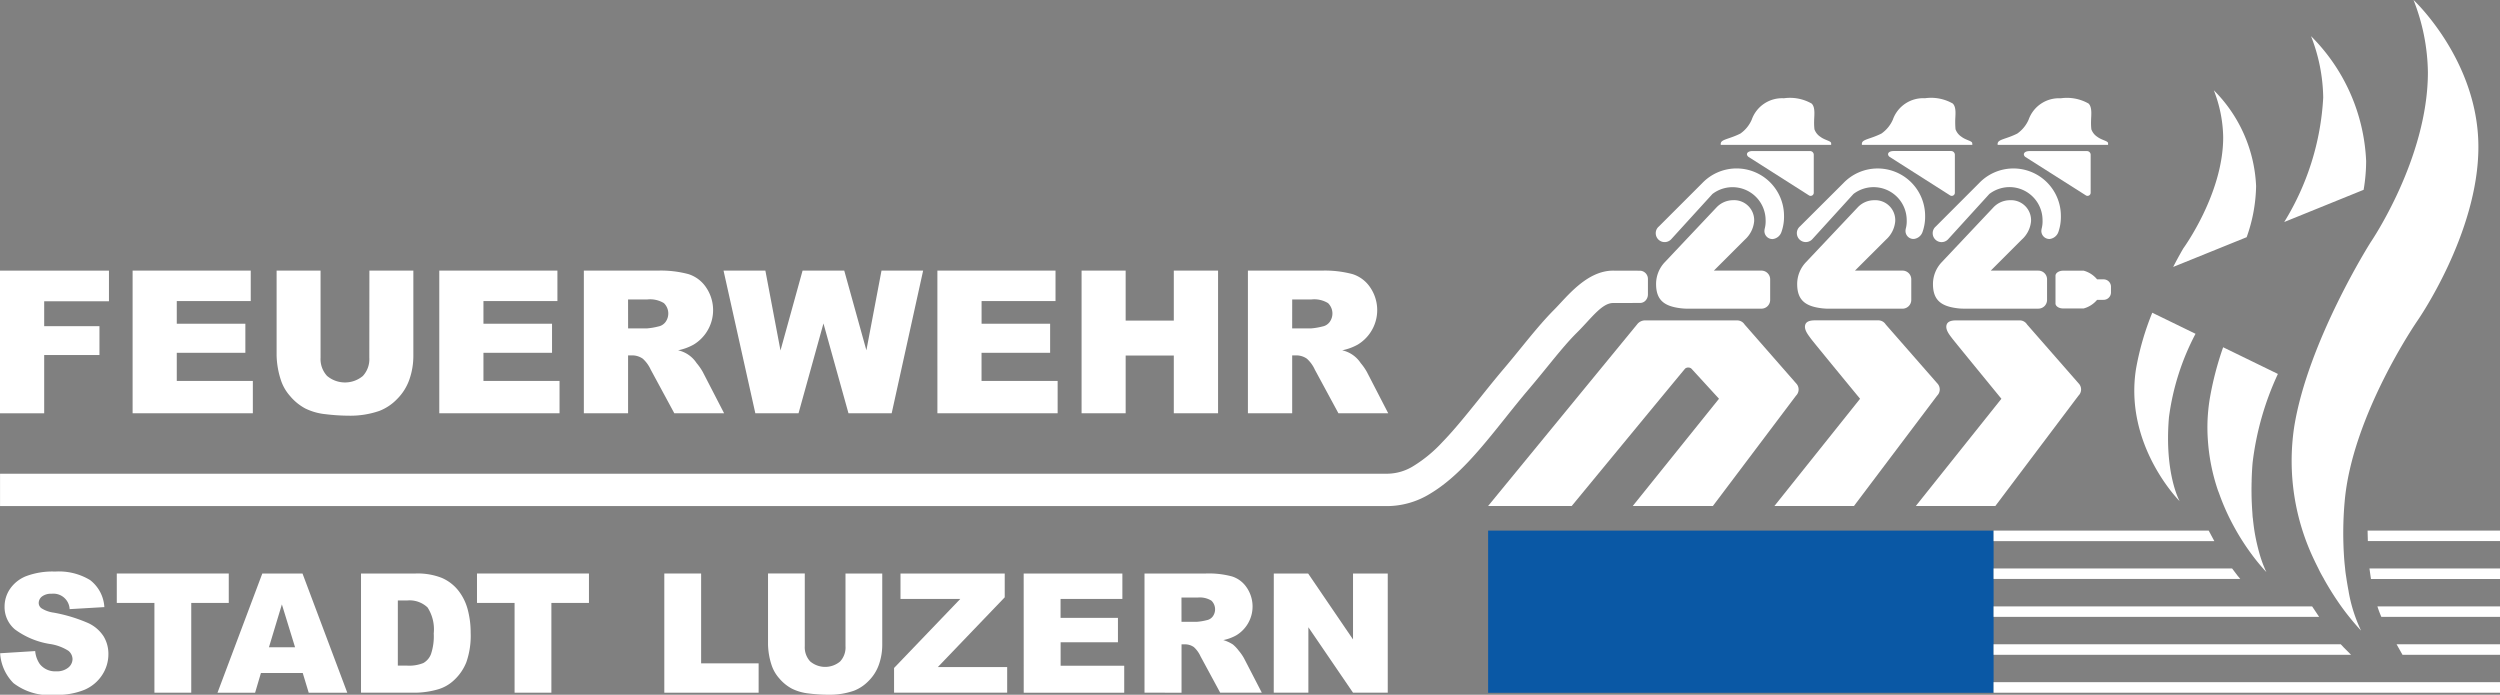 <svg id="Gruppe_35" data-name="Gruppe 35" xmlns="http://www.w3.org/2000/svg" width="182" height="50.577" viewBox="0 0 182 50.577">
  <rect x="0" y="0" width="182" height="50.577" fill="#808080" stroke="none"/>
  <path id="Pfad_29" data-name="Pfad 29" d="M214.332,55.922a3.455,3.455,0,0,0-5.954-2.378L205.221,56.7a.631.631,0,0,0-.228.488.649.649,0,0,0,1.144.42l2.982-3.273a2.409,2.409,0,0,1,3.873,1.907,2.077,2.077,0,0,1-.071.637,1.223,1.223,0,0,0-.016.147.582.582,0,0,0,.606.589.761.761,0,0,0,.635-.52A3.282,3.282,0,0,0,214.332,55.922Z" transform="translate(-84.455 -40.212)" fill="#fff"/>
  <path id="Pfad_30" data-name="Pfad 30" d="M218.939,49.367c0-.167-.45-.215-.779-.464a1.08,1.08,0,0,1-.438-.553,4.3,4.3,0,0,1-.022-.6c0-.374.107-1-.184-1.272a3.178,3.178,0,0,0-2.021-.384,2.34,2.34,0,0,0-2.34,1.562,2.391,2.391,0,0,1-.826,1.009c-.8.4-1.377.414-1.423.7H210.9V49.4s0,0,0,0h0v.088l8.04,0Z" transform="translate(-85.631 -38.94)" fill="#fff"/>
  <path id="Pfad_31" data-name="Pfad 31" d="M217.809,54.126a.227.227,0,0,0,.339-.2V51.162a.271.271,0,0,0-.27-.27l-4.182,0c-.42,0-.51.253-.307.42Z" transform="translate(-86.106 -39.896)" fill="#fff"/>
  <path id="Pfad_32" data-name="Pfad 32" d="M212.695,60.487H209.23l2.254-2.252a2.056,2.056,0,0,0,.679-1.333,1.457,1.457,0,0,0-1.53-1.542,1.674,1.674,0,0,0-1.221.537l0,0-3.744,3.967,0,0a2.3,2.3,0,0,0-.644,1.6c0,1.183.613,1.613,1.761,1.759a4.294,4.294,0,0,0,.46.034l5.446,0a.636.636,0,0,0,.638-.635v-1.5A.636.636,0,0,0,212.695,60.487Z" transform="translate(-84.461 -40.786)" fill="#fff"/>
  <path id="Pfad_33" data-name="Pfad 33" d="M201.14,66.287l6.75,0a.639.639,0,0,1,.539.3l3.75,4.283a.634.634,0,0,1-.006.893L206.117,79.8h-5.834l6.281-7.81s-1.944-2.125-2.016-2.2a.368.368,0,0,0-.445,0c-.069.067-8.26,10.006-8.26,10.006h-6.087L200.6,66.579A.729.729,0,0,1,201.14,66.287Z" transform="translate(-81.421 -42.961)" fill="#fff"/>
  <path id="Pfad_34" data-name="Pfad 34" d="M173.9,61.769s-1.262-.006-1.979-.006c-1.947,0-3.393,1.943-4.312,2.86-.794.8-1.555,1.731-2.361,2.721-.394.484-.8.983-1.226,1.486-.61.719-1.2,1.451-1.769,2.164-.966,1.2-1.878,2.34-2.777,3.265a9.91,9.91,0,0,1-2.066,1.711,3.661,3.661,0,0,1-1.9.577H54.486l0,2.357h0s98.518,0,101.045,0A6.017,6.017,0,0,0,158.6,78c2.044-1.222,3.7-3.3,5.454-5.492.577-.723,1.159-1.452,1.76-2.155.456-.539.886-1.065,1.294-1.566.8-.984,1.494-1.834,2.159-2.494,1.031-1.016,1.82-2.172,2.646-2.172.622,0,1.98-.006,1.98-.006a.537.537,0,0,0,.408-.2.653.653,0,0,0,.151-.423v-1.1A.6.6,0,0,0,173.9,61.769Z" transform="translate(-54.483 -42.061)" fill="#fff"/>
  <g id="Gruppe_33" data-name="Gruppe 33" transform="translate(129.176 7.152)">
    <path id="Pfad_35" data-name="Pfad 35" d="M227.159,55.921a3.455,3.455,0,0,0-5.954-2.374l-3.159,3.15a.642.642,0,0,0-.225.489.649.649,0,0,0,1.144.42l2.978-3.273a2.411,2.411,0,0,1,3.875,1.905,2.047,2.047,0,0,1-.072.639.886.886,0,0,0-.015.147.579.579,0,0,0,.607.585.76.76,0,0,0,.635-.517A3.325,3.325,0,0,0,227.159,55.921Z" transform="translate(-216.186 -47.365)" fill="#fff"/>
    <path id="Pfad_36" data-name="Pfad 36" d="M231.763,49.366c0-.167-.45-.214-.775-.464a1.1,1.1,0,0,1-.441-.552,5.858,5.858,0,0,1-.022-.6c0-.377.111-.993-.181-1.273a3.179,3.179,0,0,0-2.021-.384,2.34,2.34,0,0,0-2.34,1.562,2.422,2.422,0,0,1-.829,1.009c-.8.4-1.373.414-1.419.7h-.006V49.4l0,0v.085l8.044,0Z" transform="translate(-217.361 -46.093)" fill="#fff"/>
    <path id="Pfad_37" data-name="Pfad 37" d="M230.637,54.126a.226.226,0,0,0,.338-.2V51.16a.273.273,0,0,0-.272-.269l-4.18,0c-.422,0-.509.253-.306.42Z" transform="translate(-217.837 -47.048)" fill="#fff"/>
    <path id="Pfad_38" data-name="Pfad 38" d="M225.52,60.488h-3.463l2.255-2.251a2.031,2.031,0,0,0,.676-1.333,1.453,1.453,0,0,0-1.523-1.541,1.642,1.642,0,0,0-1.223.537l0,0-3.745,3.967,0,0a2.3,2.3,0,0,0-.646,1.6c0,1.183.613,1.613,1.758,1.759a4.445,4.445,0,0,0,.464.033h5.446a.638.638,0,0,0,.638-.635v-1.5A.636.636,0,0,0,225.52,60.488Z" transform="translate(-216.192 -47.939)" fill="#fff"/>
    <path id="Pfad_39" data-name="Pfad 39" d="M222.016,71.992,215.779,79.8h5.791l6.059-8.037a.636.636,0,0,0,.006-.895l-3.751-4.285a.638.638,0,0,0-.537-.3h-4.553c-.225,0-.663,0-.766.314-.119.365.234.772.394,1S222.016,71.992,222.016,71.992Z" transform="translate(-215.779 -50.114)" fill="#fff"/>
  </g>
  <path id="Pfad_40" data-name="Pfad 40" d="M239.5,55.922a3.455,3.455,0,0,0-5.953-2.378L230.394,56.7a.636.636,0,0,0-.226.486.647.647,0,0,0,1.142.422l2.982-3.275a2.436,2.436,0,0,1,1.464-.5,2.408,2.408,0,0,1,2.409,2.4,2.125,2.125,0,0,1-.069.641,1.158,1.158,0,0,0-.018.147.585.585,0,0,0,.607.589.769.769,0,0,0,.637-.52A3.371,3.371,0,0,0,239.5,55.922Z" transform="translate(-89.468 -40.212)" fill="#fff"/>
  <path id="Pfad_41" data-name="Pfad 41" d="M244.112,49.367c0-.167-.451-.215-.78-.463a1.083,1.083,0,0,1-.438-.553,4.493,4.493,0,0,1-.021-.6c0-.372.106-.993-.183-1.272a3.181,3.181,0,0,0-2.024-.382,2.34,2.34,0,0,0-2.34,1.56,2.416,2.416,0,0,1-.826,1.009c-.8.4-1.373.414-1.423.7h-.006V49.4h0v.086h8.041Z" transform="translate(-90.644 -38.941)" fill="#fff"/>
  <path id="Pfad_42" data-name="Pfad 42" d="M242.981,54.126a.227.227,0,0,0,.338-.2V51.162a.268.268,0,0,0-.272-.267l-4.177,0c-.421,0-.513.256-.31.424Z" transform="translate(-91.119 -39.896)" fill="#fff"/>
  <path id="Pfad_43" data-name="Pfad 43" d="M237.867,60.488H234.4l2.254-2.254a2.038,2.038,0,0,0,.679-1.331,1.456,1.456,0,0,0-1.527-1.542,1.666,1.666,0,0,0-1.226.538v0l-3.741,3.967v0a2.316,2.316,0,0,0-.645,1.6c0,1.183.613,1.615,1.761,1.759a3.337,3.337,0,0,0,.461.03l5.45,0a.634.634,0,0,0,.634-.635v-1.5A.635.635,0,0,0,237.867,60.488Z" transform="translate(-89.474 -40.786)" fill="#fff"/>
  <path id="Pfad_44" data-name="Pfad 44" d="M234.864,71.992,228.632,79.8h5.79l6.055-8.037a.631.631,0,0,0,.006-.893l-3.75-4.285a.634.634,0,0,0-.538-.3h-4.552c-.226,0-.666,0-.766.316-.119.363.235.77.4.993S234.864,71.992,234.864,71.992Z" transform="translate(-89.162 -42.962)" fill="#fff"/>
  <path id="Pfad_45" data-name="Pfad 45" d="M244.361,63.89h.461a.538.538,0,0,0,.549-.524v-.44a.537.537,0,0,0-.549-.527l-.461,0a1.923,1.923,0,0,0-.975-.631l-1.5,0c-.3,0-.551.164-.554.364l0,2.022c0,.2.248.364.551.364h1.5A1.932,1.932,0,0,0,244.361,63.89Z" transform="translate(-91.692 -42.062)" fill="#fff"/>
  <path id="Pfad_46" data-name="Pfad 46" d="M248.621,69.669c-.884,5.59,3.175,9.639,3.175,9.639s-1.122-1.989-.779-6.1a18.03,18.03,0,0,1,1.936-6.086l-3.15-1.534A20.112,20.112,0,0,0,248.621,69.669Z" transform="translate(-93.118 -42.822)" fill="#fff"/>
  <path id="Pfad_47" data-name="Pfad 47" d="M258.065,52.34a10.492,10.492,0,0,0-3.078-6.972,9.719,9.719,0,0,1,.682,3.429c0,4.108-2.9,8.077-2.9,8.077s-.311.523-.742,1.356l5.35-2.166A11.534,11.534,0,0,0,258.065,52.34Z" transform="translate(-93.821 -38.796)" fill="#fff"/>
  <path id="Pfad_48" data-name="Pfad 48" d="M268.086,49.538a13.663,13.663,0,0,0-4.012-9.09,12.686,12.686,0,0,1,.887,4.472,19.2,19.2,0,0,1-2.839,9.059l5.781-2.345A12.59,12.59,0,0,0,268.086,49.538Z" transform="translate(-95.831 -37.816)" fill="#fff"/>
  <path id="Pfad_49" data-name="Pfad 49" d="M54.495,95.064l2.552-.159a1.945,1.945,0,0,0,.337.947,1.417,1.417,0,0,0,1.184.527,1.314,1.314,0,0,0,.886-.269.808.808,0,0,0,.311-.625.8.8,0,0,0-.3-.6,3.44,3.44,0,0,0-1.373-.5,5.833,5.833,0,0,1-2.516-1.054,2.118,2.118,0,0,1-.758-1.675,2.279,2.279,0,0,1,.388-1.264,2.567,2.567,0,0,1,1.166-.935,5.45,5.45,0,0,1,2.134-.34,4.371,4.371,0,0,1,2.536.618,2.673,2.673,0,0,1,1.04,1.969l-2.528.148a1.18,1.18,0,0,0-1.314-1.119,1.073,1.073,0,0,0-.7.2.607.607,0,0,0-.237.483.482.482,0,0,0,.2.372,2.2,2.2,0,0,0,.9.32,11.307,11.307,0,0,1,2.519.766,2.657,2.657,0,0,1,1.108.963,2.447,2.447,0,0,1,.346,1.285,2.753,2.753,0,0,1-.462,1.538,2.888,2.888,0,0,1-1.289,1.068,5.208,5.208,0,0,1-2.09.364,4.307,4.307,0,0,1-3.067-.852A3.368,3.368,0,0,1,54.495,95.064Z" transform="translate(-54.485 -47.507)" fill="#fff"/>
  <path id="Pfad_50" data-name="Pfad 50" d="M65.1,89.295h8.152v2.142H70.521v6.535H67.84V91.437H65.1Z" transform="translate(-56.598 -47.544)" fill="#fff"/>
  <path id="Pfad_51" data-name="Pfad 51" d="M80.46,96.54H77.415l-.423,1.433H74.254l3.262-8.677h2.926l3.26,8.677H80.894ZM79.9,94.663l-.959-3.119L78,94.663Z" transform="translate(-58.42 -47.544)" fill="#fff"/>
  <path id="Pfad_52" data-name="Pfad 52" d="M87.3,89.295h3.983a4.774,4.774,0,0,1,1.9.32,3.107,3.107,0,0,1,1.2.917,3.814,3.814,0,0,1,.687,1.391,6.471,6.471,0,0,1,.213,1.681,5.833,5.833,0,0,1-.317,2.158,3.567,3.567,0,0,1-.879,1.284,2.864,2.864,0,0,1-1.208.69,6.218,6.218,0,0,1-1.6.236H87.3Zm2.681,1.965V96h.657a2.751,2.751,0,0,0,1.2-.187,1.264,1.264,0,0,0,.557-.651,4.082,4.082,0,0,0,.2-1.506,2.929,2.929,0,0,0-.449-1.888,1.9,1.9,0,0,0-1.492-.509Z" transform="translate(-61.019 -47.544)" fill="#fff"/>
  <path id="Pfad_53" data-name="Pfad 53" d="M97.843,89.295h8.151v2.142h-2.735v6.535h-2.68V91.437H97.843Z" transform="translate(-63.118 -47.544)" fill="#fff"/>
  <path id="Pfad_54" data-name="Pfad 54" d="M114.87,89.295h2.68v6.541h4.186v2.137H114.87Z" transform="translate(-66.508 -47.544)" fill="#fff"/>
  <path id="Pfad_55" data-name="Pfad 55" d="M129.937,89.295h2.676v5.17a4.342,4.342,0,0,1-.24,1.452,3.118,3.118,0,0,1-.751,1.195,2.993,2.993,0,0,1-1.075.719,5.409,5.409,0,0,1-1.876.29,11.773,11.773,0,0,1-1.381-.089,3.613,3.613,0,0,1-1.252-.352,3.129,3.129,0,0,1-.921-.749,2.736,2.736,0,0,1-.571-1,5.181,5.181,0,0,1-.249-1.467v-5.17h2.676v5.293a1.511,1.511,0,0,0,.393,1.108,1.695,1.695,0,0,0,2.178.006,1.5,1.5,0,0,0,.394-1.115Z" transform="translate(-68.385 -47.544)" fill="#fff"/>
  <path id="Pfad_56" data-name="Pfad 56" d="M136.223,89.295h7.588v1.734l-4.872,5.079h5.05v1.864h-8.234v-1.8l4.82-5.025h-4.352Z" transform="translate(-70.667 -47.544)" fill="#fff"/>
  <path id="Pfad_57" data-name="Pfad 57" d="M147.538,89.295h7.185v1.852h-4.5v1.379H154.4V94.3h-4.173v1.711h4.63v1.965h-7.316Z" transform="translate(-73.014 -47.544)" fill="#fff"/>
  <path id="Pfad_58" data-name="Pfad 58" d="M158.52,97.972V89.295h4.469a6.478,6.478,0,0,1,1.9.213,2.02,2.02,0,0,1,1.059.79,2.449,2.449,0,0,1-.752,3.5,3.227,3.227,0,0,1-.941.344,2.67,2.67,0,0,1,.7.32,2.707,2.707,0,0,1,.429.456,3.5,3.5,0,0,1,.376.539l1.3,2.515h-3.03l-1.434-2.652a2.024,2.024,0,0,0-.485-.669,1.123,1.123,0,0,0-.658-.2h-.237v3.522Zm2.693-5.162h1.132a4.023,4.023,0,0,0,.71-.119.706.706,0,0,0,.435-.272.877.877,0,0,0-.1-1.148,1.607,1.607,0,0,0-1-.225h-1.179Z" transform="translate(-75.2 -47.544)" fill="#fff"/>
  <path id="Pfad_59" data-name="Pfad 59" d="M170.273,89.295h2.5l3.268,4.8v-4.8h2.528v8.677h-2.528l-3.25-4.764v4.764h-2.521Z" transform="translate(-77.541 -47.544)" fill="#fff"/>
  <g id="Gruppe_34" data-name="Gruppe 34" transform="translate(0 19.702)">
    <path id="Pfad_60" data-name="Pfad 60" d="M54.483,61.763h7.932v2.231H57.7v1.813h4.023v2.1H57.7v4.242H54.483Z" transform="translate(-54.483 -61.763)" fill="#fff"/>
    <path id="Pfad_61" data-name="Pfad 61" d="M66.537,61.763h8.6V63.98H69.752V65.63h4.993v2.117H69.752v2.047H75.29v2.351H66.537Z" transform="translate(-56.883 -61.763)" fill="#fff"/>
    <path id="Pfad_62" data-name="Pfad 62" d="M86.383,61.763h3.2v6.186a5.2,5.2,0,0,1-.288,1.737,3.754,3.754,0,0,1-.9,1.43,3.59,3.59,0,0,1-1.286.859,6.462,6.462,0,0,1-2.245.348,14.2,14.2,0,0,1-1.654-.107,4.333,4.333,0,0,1-1.5-.421,3.758,3.758,0,0,1-1.1-.9,3.279,3.279,0,0,1-.682-1.2,6.194,6.194,0,0,1-.3-1.756V61.763h3.2V68.1a1.81,1.81,0,0,0,.472,1.327,2.028,2.028,0,0,0,2.606.006,1.8,1.8,0,0,0,.471-1.333Z" transform="translate(-59.491 -61.763)" fill="#fff"/>
    <path id="Pfad_63" data-name="Pfad 63" d="M94.415,61.763h8.6V63.98H97.63V65.63h4.993v2.117H97.63v2.047h5.539v2.351H94.415Z" transform="translate(-62.435 -61.763)" fill="#fff"/>
    <path id="Pfad_64" data-name="Pfad 64" d="M107.556,72.145V61.763H112.9a7.754,7.754,0,0,1,2.274.255,2.422,2.422,0,0,1,1.267.945,2.932,2.932,0,0,1-.9,4.189,3.9,3.9,0,0,1-1.126.411,2.173,2.173,0,0,1,1.348.929,4.074,4.074,0,0,1,.45.645l1.553,3.008h-3.625l-1.715-3.172a2.428,2.428,0,0,0-.581-.8,1.349,1.349,0,0,0-.786-.24h-.283v4.213Zm3.222-6.175h1.353a4.831,4.831,0,0,0,.85-.142.846.846,0,0,0,.521-.326,1.051,1.051,0,0,0-.117-1.373,1.926,1.926,0,0,0-1.2-.269h-1.41Z" transform="translate(-65.052 -61.763)" fill="#fff"/>
    <path id="Pfad_65" data-name="Pfad 65" d="M120.254,61.763H123.3l1.1,5.813,1.607-5.813h3.035l1.611,5.8,1.1-5.8h3.031l-2.289,10.382h-3.146l-1.821-6.537-1.814,6.537h-3.146Z" transform="translate(-67.58 -61.763)" fill="#fff"/>
    <path id="Pfad_66" data-name="Pfad 66" d="M139.693,61.763h8.6V63.98h-5.383V65.63H147.9v2.117h-4.993v2.047h5.54v2.351h-8.753Z" transform="translate(-71.451 -61.763)" fill="#fff"/>
    <path id="Pfad_67" data-name="Pfad 67" d="M152.8,61.763h3.209V65.4h3.505V61.763h3.222V72.145h-3.222v-4.2h-3.505v4.2H152.8Z" transform="translate(-74.061 -61.763)" fill="#fff"/>
    <path id="Pfad_68" data-name="Pfad 68" d="M167.92,72.145V61.763h5.347a7.754,7.754,0,0,1,2.274.255,2.422,2.422,0,0,1,1.267.945,2.932,2.932,0,0,1-.9,4.189,3.9,3.9,0,0,1-1.126.411,2.173,2.173,0,0,1,1.348.929,4.074,4.074,0,0,1,.45.645l1.553,3.008h-3.625l-1.715-3.172a2.416,2.416,0,0,0-.581-.8,1.348,1.348,0,0,0-.786-.24h-.283v4.213Zm3.222-6.175H172.5a4.819,4.819,0,0,0,.85-.142.844.844,0,0,0,.521-.326,1.051,1.051,0,0,0-.117-1.373,1.925,1.925,0,0,0-1.2-.269h-1.41Z" transform="translate(-77.072 -61.763)" fill="#fff"/>
  </g>
  <path id="Pfad_69" data-name="Pfad 69" d="M226.013,85.392H189.756V97.2h36.8v-11.8Z" transform="translate(-81.421 -46.766)" fill="#0a58a5"/>
  <path id="Pfad_70" data-name="Pfad 70" d="M253.486,89.388c-.139-.174-.278-.363-.417-.55H235.705V89.6h17.958c-.055-.067-.11-.132-.171-.209Z" transform="translate(-90.571 -47.452)" fill="#fff"/>
  <path id="Pfad_71" data-name="Pfad 71" d="M269.871,88.847c.032.269.07.517.109.757h9.395v-.766h-9.5Z" transform="translate(-97.374 -47.453)" fill="#fff"/>
  <path id="Pfad_72" data-name="Pfad 72" d="M235.705,92.283v.766h23.7c-.167-.239-.337-.493-.512-.766Z" transform="translate(-90.571 -48.139)" fill="#fff"/>
  <path id="Pfad_73" data-name="Pfad 73" d="M279.519,93.049v-.766h-8.926a7.472,7.472,0,0,0,.288.766Z" transform="translate(-97.518 -48.139)" fill="#fff"/>
  <path id="Pfad_74" data-name="Pfad 74" d="M271.942,60.526s4.448-6.364,4.448-12.668-4.724-10.7-4.724-10.7a14.814,14.814,0,0,1,1.048,5.262c0,6.3-4.178,12.394-4.178,12.394s-4.575,7.229-5.56,13.454a16.68,16.68,0,0,0,1.489,9.722c.089.191.181.372.272.553.036.071.071.147.107.218.1.194.2.369.306.552l0,.008a21.29,21.29,0,0,0,1.253,1.981c.212.295.4.542.582.766.249.312.459.556.61.725s.252.274.252.274a10.907,10.907,0,0,1-.908-2.87l0-.009c-.054-.271-.1-.56-.151-.868l0-.011c-.027-.182-.057-.353-.08-.548-.009-.07-.014-.147-.022-.218-.019-.181-.039-.361-.055-.553a25.87,25.87,0,0,1,.021-4.287C267.18,67.427,271.942,60.526,271.942,60.526Z" transform="translate(-95.963 -37.162)" fill="#fff"/>
  <path id="Pfad_75" data-name="Pfad 75" d="M235.705,85.392v.766h16.069q-.205-.363-.411-.766Z" transform="translate(-90.571 -46.766)" fill="#fff"/>
  <path id="Pfad_76" data-name="Pfad 76" d="M269.719,86.159h9.622v-.766H269.7C269.7,85.654,269.713,85.9,269.719,86.159Z" transform="translate(-97.34 -46.767)" fill="#fff"/>
  <path id="Pfad_77" data-name="Pfad 77" d="M259.4,85.024c-.021-.042-.05-.1-.086-.185l0-.007,0,0c-.025-.054-.053-.123-.082-.195l-.02-.048c-.035-.09-.074-.191-.114-.307-.035-.1-.072-.213-.109-.333s-.076-.255-.115-.4l0,0c-.038-.143-.076-.294-.114-.455-.018-.082-.038-.161-.057-.248v0h0c-.05-.237-.1-.489-.143-.764s-.079-.573-.112-.883c0-.017,0-.033-.006-.049s-.007-.052-.01-.081c-.011-.116-.015-.25-.025-.371-.015-.2-.026-.4-.036-.613s-.015-.4-.019-.609h0c0-.206-.006-.412,0-.628,0-.107,0-.219.007-.328,0-.041,0-.08,0-.122.013-.4.031-.814.069-1.255a21.243,21.243,0,0,1,1.843-6.474l-3.986-1.943a23.069,23.069,0,0,0-.983,3.8,13.449,13.449,0,0,0-.149,1.453,13.05,13.05,0,0,0,.023,1.547,14.311,14.311,0,0,0,.717,3.584c.028.082.061.155.09.235a16.461,16.461,0,0,0,.777,1.84c.157.315.319.613.481.9s.312.529.466.769a17.014,17.014,0,0,0,1.03,1.437l0,0c.092.115.175.214.251.305l.025.029.113.131.072.082h0c.064.072.114.127.152.167l0,0,.044.046h0l.045.046s-.013-.022-.03-.055Z" transform="translate(-94.44 -43.446)" fill="#fff"/>
  <path id="Pfad_78" data-name="Pfad 78" d="M279.866,95.729h-7.529l.431.766h7.1Z" transform="translate(-97.866 -48.825)" fill="#fff"/>
  <path id="Pfad_79" data-name="Pfad 79" d="M260.98,95.729H235.705v.766h26.024l-.515-.516C261.2,95.964,261.112,95.874,260.98,95.729Z" transform="translate(-90.571 -48.825)" fill="#fff"/>
  <path id="Pfad_80" data-name="Pfad 80" d="M266.594,99.173H235.705v.768h36.866v-.768Z" transform="translate(-90.571 -49.511)" fill="#fff"/>
</svg>
